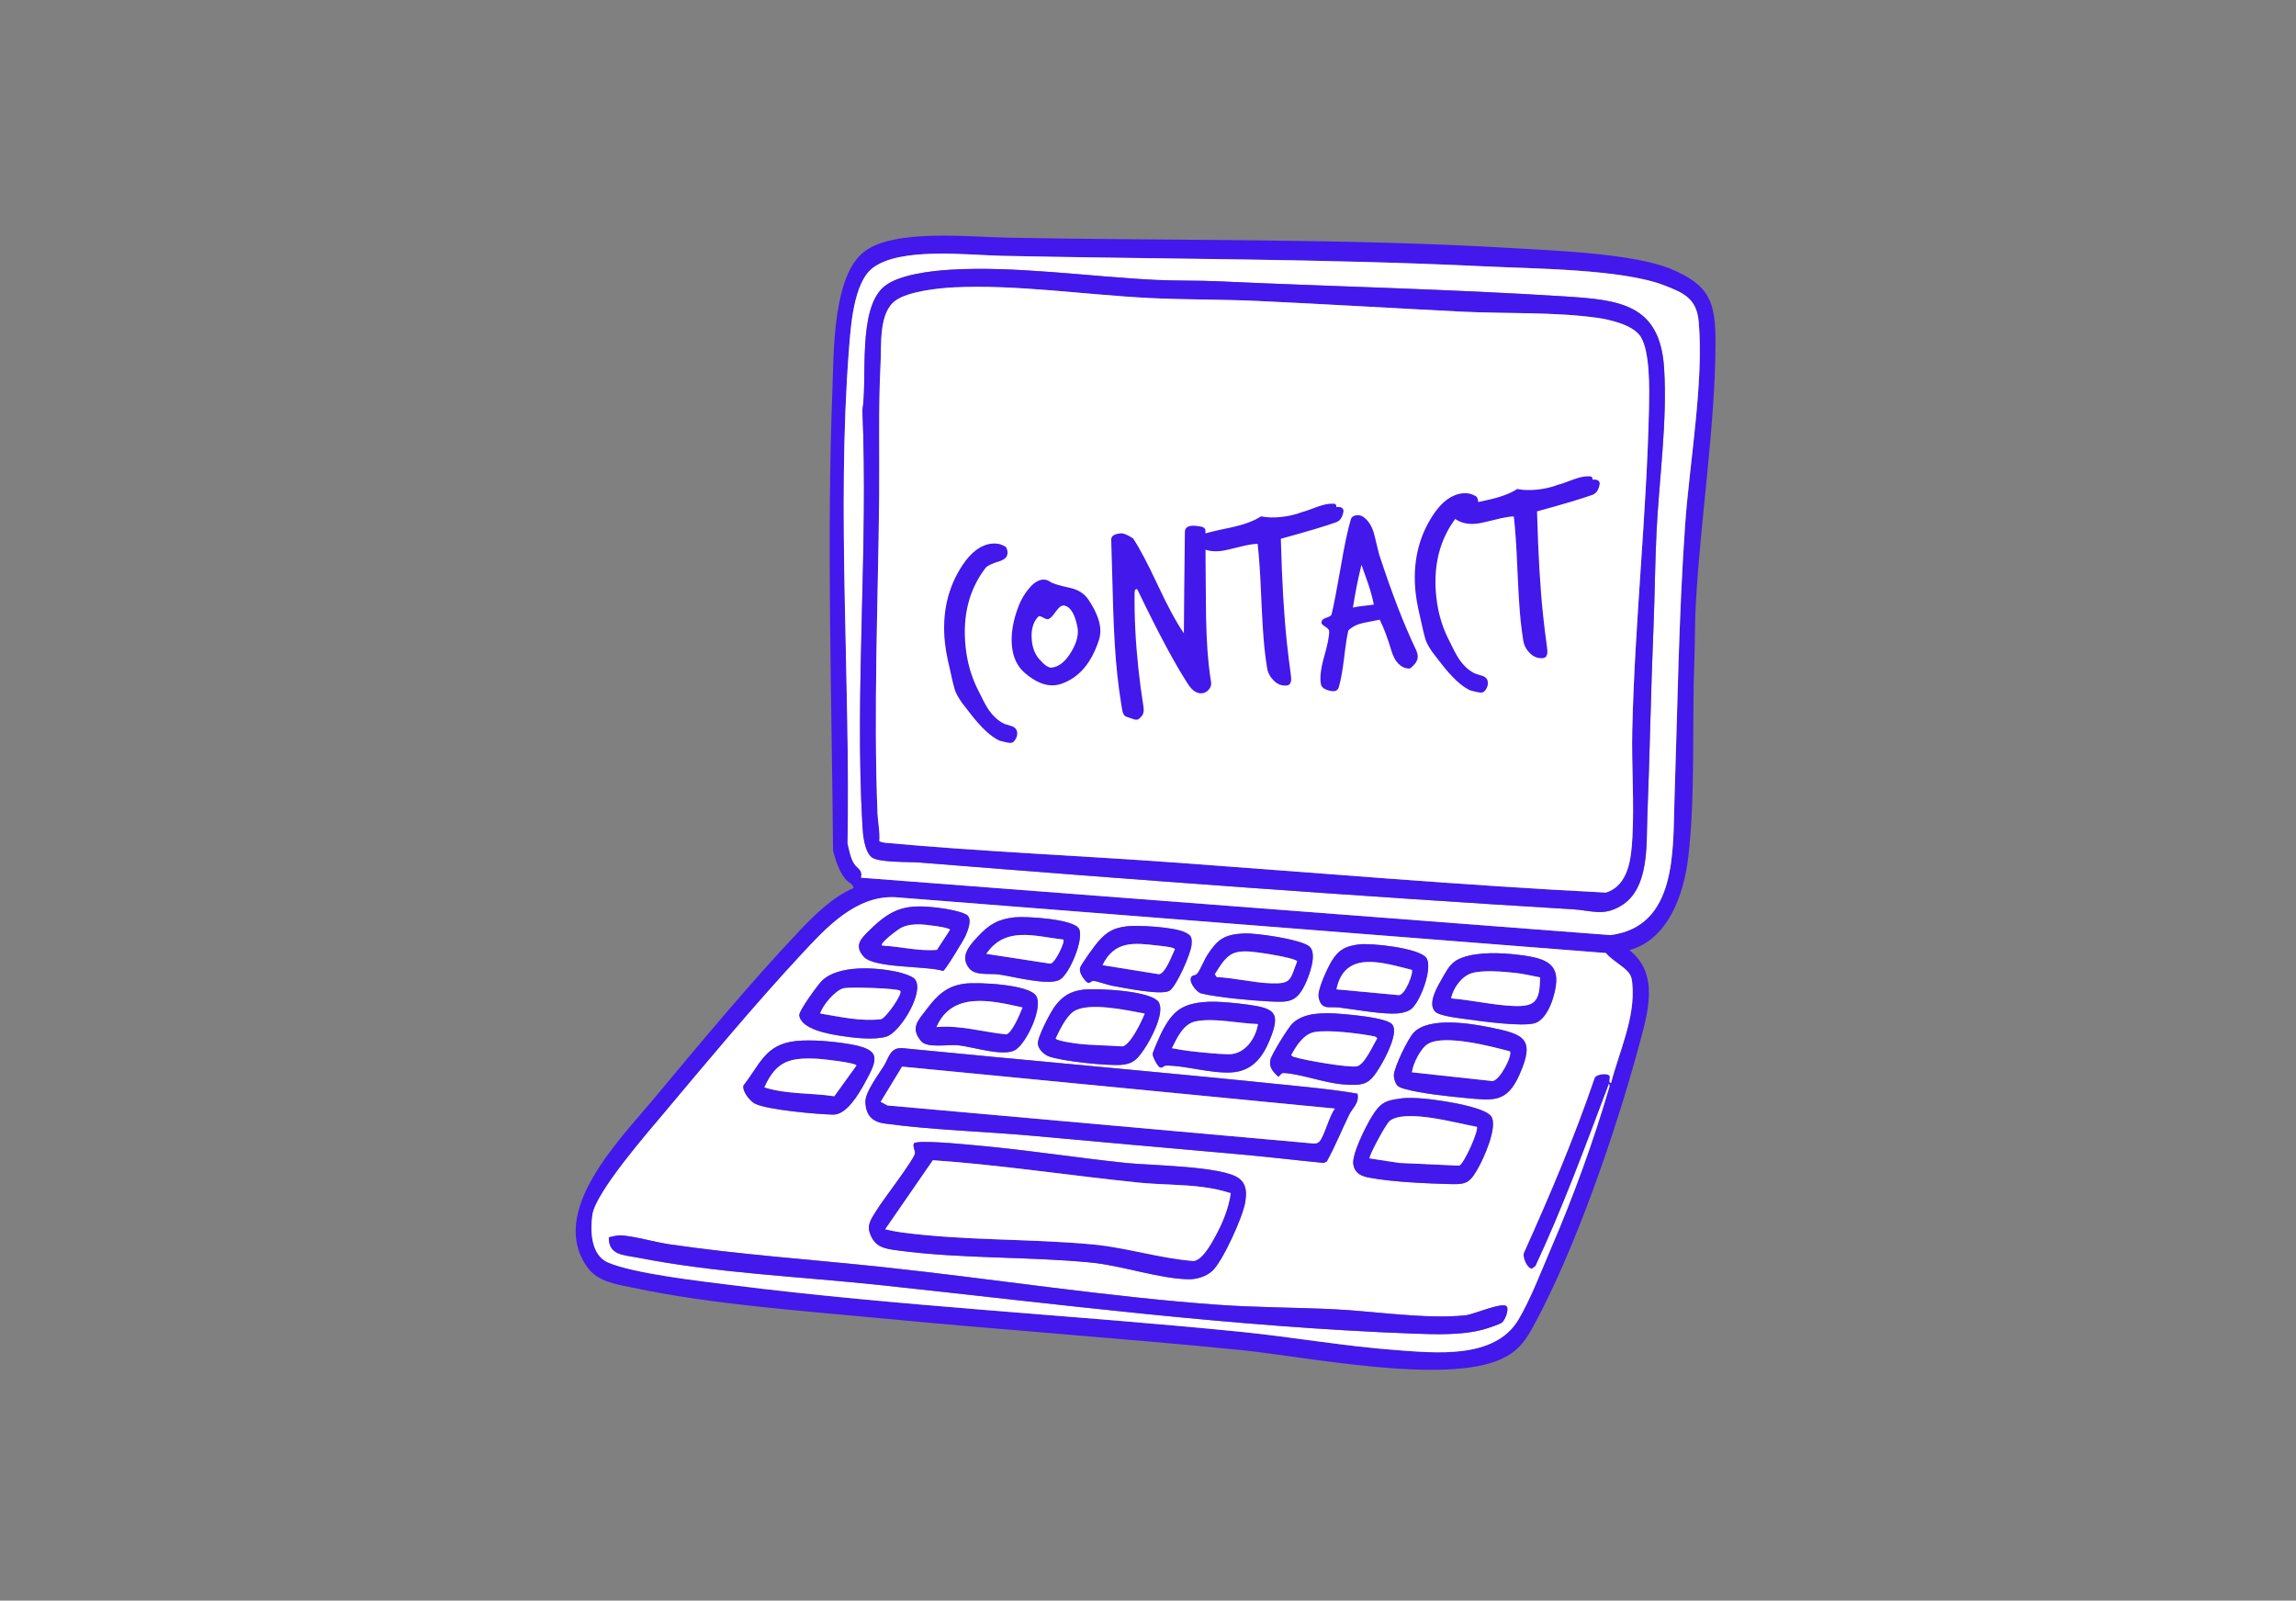 <svg width="373" height="260" viewBox="0 0 373 260" fill="none" xmlns="http://www.w3.org/2000/svg">
<rect x="0" y="0" width="373" height="260" fill="#808080" stroke="none"/>
<g clip-path="url(#clip0_3534_450)">
<path d="M264.693 154.328C269.646 158.183 267.69 164.575 266.288 169.768C262.525 183.696 255.93 202.965 249.04 215.537C247.712 217.963 246.513 219.54 243.94 220.73C234.689 225.001 212.276 220.361 201.549 219.291C182.125 217.354 162.627 216.008 143.193 214.144C129.939 212.871 115.8 211.912 102.804 209.163C100.065 208.582 97.113 208.232 95.388 205.797C89.043 196.868 100.471 185.348 105.912 178.835C113.466 169.796 121.887 159.613 129.948 151.127C132.429 148.517 135.326 145.676 138.655 144.264C138.618 143.563 137.807 143.379 137.327 142.779C136.285 141.479 135.75 139.745 135.335 138.149C135.132 113.309 134.274 88.082 135.233 63.242C135.464 57.247 135.261 44.656 140.5 40.8C145.434 37.157 157.545 38.485 163.54 38.605C190.749 39.131 218.65 38.697 245.711 40.302C252.582 40.708 265.486 41.188 271.49 43.706C277.854 46.372 278.721 49.139 278.694 55.9C278.629 69.505 276.222 84.475 275.484 98.293C275.327 101.226 275.373 104.205 275.263 107.138C274.857 117.423 275.456 129.23 274.267 139.247C273.556 145.196 271.084 152.547 264.711 154.337L264.693 154.328ZM139.873 142.558L261.64 151.883C272.486 150.5 271.758 138.186 272.044 129.921C272.551 115.025 272.735 100.202 273.768 85.306C274.469 75.288 276.849 61.886 275.973 52.21C275.632 48.475 273.547 47.562 270.337 46.326C263.466 43.688 249.022 43.641 241.274 43.263C215.191 42 188.95 42.101 162.802 41.548C157.268 41.428 146.228 40.081 141.764 43.54C138.655 45.947 138.213 53.087 137.927 56.859C135.916 83.009 138.185 110.717 137.705 137.005C138 138.158 138.139 139.302 138.803 140.326C139.292 141.082 140.205 141.267 139.891 142.549L139.873 142.558ZM261.741 175.902C263.088 170.737 265.698 165.295 265.191 159.834C265.117 159.078 265.062 158.608 264.582 157.99C263.789 156.966 261.797 155.933 260.893 154.817L145.388 145.75C139.006 145.473 134.191 150.74 130.179 155.056C122.736 163.063 115.053 172.268 107.997 180.689C105.276 183.936 96.744 193.695 96.237 197.375C95.877 200.004 96.025 203.906 98.783 205.087C102.998 206.885 113.761 208.103 118.687 208.73C146.089 212.189 174.248 213.591 201.78 216.367C210.081 217.207 218.53 218.701 226.794 219.31C233.278 219.789 242.815 220.804 246.661 214.412C248.607 211.184 250.443 206.369 251.974 202.808C255.691 194.184 258.827 185.532 261.483 176.511C261.4 175.828 261.437 175.939 261.225 176.502C257.517 186.325 253.892 196.158 249.456 205.677L248.875 206.092C248.109 206.092 247.196 204.1 247.639 203.38C251.808 194.101 255.792 184.73 259.076 175.091C259.389 174.436 261.372 174.26 261.52 174.86C261.603 175.192 261.271 175.948 261.75 175.921L261.741 175.902Z" fill="#4218EC"/>
<path d="M261.741 175.902C261.252 175.93 261.584 175.174 261.51 174.842C261.372 174.242 259.38 174.417 259.066 175.072C255.783 184.711 251.808 194.092 247.629 203.362C247.196 204.081 248.109 206.083 248.865 206.074L249.446 205.659C253.892 196.14 257.517 186.307 261.215 176.483C261.427 175.921 261.391 175.819 261.474 176.493C258.817 185.514 255.681 194.166 251.964 202.79C250.433 206.35 248.598 211.165 246.652 214.394C242.805 220.786 233.269 219.771 226.785 219.291C218.52 218.683 210.072 217.188 201.771 216.349C174.23 213.582 146.08 212.171 118.677 208.712C113.752 208.094 102.988 206.876 98.773 205.068C96.006 203.888 95.868 199.995 96.228 197.357C96.735 193.677 105.267 183.909 107.988 180.671C115.043 172.259 122.726 163.054 130.17 155.038C134.182 150.721 138.987 145.454 145.379 145.731L260.883 154.798C261.787 155.924 263.779 156.957 264.573 157.971C265.052 158.589 265.108 159.06 265.181 159.816C265.689 165.277 263.078 170.719 261.732 175.884L261.741 175.902ZM157.222 148.747C156.567 148.074 153.533 147.594 152.499 147.465C147.316 146.829 145.038 147.391 141.339 151.016C139.937 152.391 138.609 153.544 140.352 155.435C142.095 157.326 150.59 156.874 153.21 157.713C153.542 157.639 156.549 152.695 156.834 152.04C157.194 151.229 157.914 149.467 157.213 148.747H157.222ZM164.831 149.006C162.129 149.301 160.681 150.168 158.873 152.114C157.508 153.581 155.903 155.287 157.425 157.252C158.421 158.534 160.773 158.073 162.276 158.285C164.591 158.608 170.467 160.203 172.228 159.097C173.796 158.11 176.121 152.575 175.309 150.897C174.497 149.218 166.584 148.821 164.831 149.006ZM182.974 150.472C180.843 150.731 179.745 151.413 178.38 152.981C177.873 153.562 175.613 156.661 175.475 157.206C175.327 157.787 175.715 158.497 176.065 158.958C177.052 160.277 177.034 159.29 177.661 159.327C178.334 159.373 179.874 159.973 180.778 160.13C182.605 160.452 188.71 161.725 190.002 160.914C191.136 160.203 193.488 154.872 193.58 153.452C193.663 152.216 193.562 151.93 192.446 151.404C190.73 150.592 184.929 150.223 182.983 150.463L182.974 150.472ZM193.645 158.562C192.889 159.17 194.226 161.153 195.222 161.384C197.934 162.02 203.348 162.519 206.207 162.657C209.325 162.805 210.588 162.841 212.009 159.881C212.673 158.497 214.001 154.807 212.691 153.719C211.317 152.575 203.947 151.505 202.02 151.616C198.865 151.8 197.814 152.566 196.163 155.075C195.646 155.859 194.964 157.575 194.521 158.1C194.18 158.506 193.829 158.396 193.626 158.552L193.645 158.562ZM220.734 153.405C218.668 153.673 217.533 154.217 216.427 155.97C215.698 157.123 213.992 160.775 214.222 161.993C214.646 164.16 216.002 163.469 217.478 163.644C220.181 163.976 223.381 164.575 226.056 164.64C227.043 164.659 228.26 164.548 229.118 164.004C230.668 163.026 232.835 157.067 231.691 155.564C230.483 153.987 222.726 153.147 220.734 153.405ZM233.13 164.299C233.84 165.064 237.188 165.406 238.36 165.572C240.822 165.913 247.122 166.78 249.253 166.227C250.867 165.802 251.844 163.625 252.296 162.159C253.984 156.68 251.586 155.674 246.633 155.093C243.848 154.761 240.241 154.605 237.585 155.545C235.823 156.173 235.288 157.196 234.403 158.737C233.601 160.139 231.857 162.934 233.139 164.308L233.13 164.299ZM148.626 159.05C148.192 158.515 146.477 158.017 145.766 157.87C142.335 157.123 136.156 156.689 133.499 159.355C132.835 160.019 129.764 164.225 129.856 164.935C130.16 167.223 134.726 167.979 136.608 168.265C138.711 168.588 141.994 168.984 144.005 168.385C146.246 167.712 150.277 161.061 148.635 159.06L148.626 159.05ZM156.733 159.779C153.809 160.148 152.25 161.67 150.563 163.902C149.151 165.765 147.814 166.974 149.677 169.151C150.618 170.248 153.874 169.649 155.442 169.769C157.904 169.953 163.069 171.761 165.006 170.506C166.786 169.353 169.452 163.662 168.336 161.781C167.22 159.899 158.836 159.512 156.733 159.779ZM175.862 160.766C173.888 161.015 172.588 161.845 171.398 163.413C170.67 164.382 168.465 168.533 168.613 169.593C168.723 170.433 169.544 171.244 170.328 171.558C172.376 172.37 179.939 173.144 182.18 172.96C184.062 172.803 184.717 172.065 185.731 170.626C186.838 169.068 189.19 164.723 188.305 162.897C187.318 160.868 177.974 160.489 175.862 160.757V160.766ZM195.978 162.74C191.966 162.989 190.454 164.29 188.701 167.721C188.452 168.219 187.299 170.82 187.262 171.161C187.216 171.65 188.028 173.144 188.424 173.357C188.821 173.569 189.015 173.089 189.421 173.08C192.464 173.034 196.633 174.399 200.064 174.187C203.495 173.975 205.11 171.77 206.29 168.883C208.098 164.446 207.083 163.801 202.739 163.183C200.839 162.915 197.851 162.62 195.978 162.731V162.74ZM213.632 164.695C212.332 164.852 210.966 165.313 209.998 166.208C209.306 166.854 206.548 171.318 206.382 172.157C206.133 173.43 206.844 174.095 207.683 174.915C207.969 174.685 208.098 174.27 208.559 174.288C211.335 174.427 215.182 175.912 218.234 176.142C221.795 176.4 222.514 176.087 224.276 173.126C225.087 171.77 227.199 167.822 226.213 166.448C225.53 165.507 221.398 165.046 220.153 164.908C218.032 164.677 215.772 164.446 213.632 164.695ZM227.006 176.317C227.31 176.65 227.836 176.779 228.26 176.899C230.806 177.609 235.372 178.107 238.083 178.356C242.538 178.762 244.789 179.195 246.827 174.602C249.419 168.763 247.675 168.025 242.178 166.909C238.904 166.245 232.162 165.12 229.662 167.739C228.731 168.708 226.526 173.301 226.443 174.593C226.406 175.118 226.665 175.949 227.006 176.327V176.317ZM129.275 169.104C124.322 169.639 123.51 172.84 120.78 176.317C120.531 177.221 121.832 178.872 122.634 179.269C124.7 180.293 132.78 180.994 135.344 181.049C137.502 181.095 139.448 177.784 140.398 176.059C142.695 171.927 143.212 170.479 137.954 169.593C135.381 169.16 131.839 168.828 129.266 169.104H129.275ZM220.522 177.646C216.464 176.935 212.285 176.567 208.163 176.142C187.659 174.039 167.119 172.268 146.606 170.248C144.595 170.101 144.383 171.844 143.599 173.126C142.695 174.574 140.555 177.378 140.592 178.965C140.638 181.114 141.68 182.212 143.71 182.488C151.439 183.549 159.869 183.77 167.709 184.481C178.666 185.477 189.614 186.464 200.572 187.423C205.396 187.847 210.219 188.428 215.034 188.89L215.541 188.659C216.897 186.205 217.958 183.558 219.194 181.031C219.71 179.97 220.882 179.122 220.522 177.636V177.646ZM227.605 178.421C224.921 178.725 224.156 179.241 222.8 181.464C221.868 183.005 219.535 187.58 219.867 189.203C220.153 190.614 221.177 191.039 222.45 191.279C226.277 192.007 231.894 192.229 235.86 192.33C238.351 192.395 238.849 191.924 240.048 189.867C241.016 188.216 243.405 182.922 242.234 181.298C241.321 180.035 236.451 179.158 234.827 178.9C232.669 178.559 229.754 178.162 227.605 178.402V178.421ZM196.919 206.461C198.635 204.893 201.928 197.634 202.287 195.282C202.518 193.797 202.573 192.367 201.254 191.38C198.579 189.388 186.838 189.305 182.9 188.89C174.479 188.004 166.085 186.667 157.637 185.947C156.309 185.836 148.976 185.117 148.46 185.717C148.266 186.252 148.672 186.842 148.653 187.303C148.626 188.179 143.35 195.014 142.455 196.508C141.69 197.772 140.795 198.778 141.321 200.299C142.114 202.596 143.719 202.818 145.877 203.104C156.281 204.496 166.971 204.063 177.264 205.068C182.273 205.557 188.489 207.743 193.202 207.78C194.466 207.789 195.988 207.3 196.919 206.443V206.461ZM244.788 212.226C244.254 211.377 239.347 213.536 238.074 213.656C231.544 214.311 223.409 212.992 216.75 212.669C210.459 212.364 204.141 212.392 197.86 211.94C179.921 210.658 161.391 207.734 143.414 205.815C131.728 204.57 120.319 203.814 108.633 202.098C106.327 201.757 102.832 200.733 100.738 200.659C100.424 200.65 98.93 200.899 98.903 201.047C98.921 203.915 101.31 203.832 103.523 204.266C116.593 206.83 129.948 207.347 143.175 208.758C172.155 211.857 200.249 215.519 229.487 216.616C233.352 216.764 238.194 216.939 241.828 215.694C242.317 215.528 243.599 215.104 243.94 214.864C244.521 214.458 245.148 212.798 244.788 212.226Z" fill="white"/>
<path d="M139.872 142.558C140.186 141.276 139.273 141.091 138.784 140.335C138.129 139.311 137.991 138.167 137.687 137.014C138.166 110.726 135.897 83.009 137.908 56.868C138.194 53.096 138.646 45.956 141.745 43.549C146.209 40.09 157.249 41.437 162.783 41.557C188.932 42.11 215.172 42.009 241.256 43.272C249.013 43.651 263.447 43.687 270.319 46.335C273.528 47.571 275.622 48.484 275.954 52.219C276.84 61.895 274.451 75.307 273.75 85.315C272.707 100.211 272.523 115.034 272.025 129.93C271.748 138.195 272.468 150.509 261.621 151.892L139.854 142.567L139.872 142.558ZM154.289 43.816C151.3 44.001 146.08 44.591 143.719 46.482C139.255 50.052 140.961 61.526 140.112 66.655C141.081 88.829 138.858 112.055 140.112 134.1C140.195 135.575 140.426 138.241 141.597 139.228C142.676 140.141 147.694 139.966 149.317 140.095C184.661 142.936 220.116 145.556 255.497 147.696C258.586 147.88 260.413 148.867 263.3 147.161C267.985 144.393 267.441 137.236 267.625 132.605C268.031 122.339 268.197 112.018 268.631 101.733C268.843 96.669 268.871 91.587 269.11 86.523C269.525 77.862 270.9 68.416 270.346 59.783C269.682 49.397 263.152 48.714 254.27 48.152C235.519 46.953 216.602 46.556 197.878 45.689C194.539 45.532 191.145 45.624 187.806 45.468C177.07 44.951 164.868 43.152 154.298 43.816H154.289Z" fill="white"/>
<path d="M220.522 177.646C220.881 179.131 219.71 179.98 219.194 181.04C217.958 183.568 216.897 186.215 215.541 188.669L215.034 188.899C210.219 188.429 205.386 187.848 200.572 187.433C189.623 186.473 178.666 185.486 167.709 184.49C159.869 183.78 151.439 183.559 143.71 182.498C141.69 182.221 140.638 181.123 140.592 178.974C140.555 177.388 142.704 174.584 143.599 173.136C144.392 171.863 144.595 170.11 146.606 170.258C167.118 172.278 187.659 174.049 208.162 176.152C212.285 176.576 216.454 176.936 220.522 177.655V177.646ZM216.869 180.072L146.541 173.256L143.064 178.965L144.171 179.565L213.309 185.735C213.706 185.735 213.964 185.754 214.287 185.468C215.071 184.767 215.965 181.096 216.86 180.072H216.869Z" fill="#4218EC"/>
<path d="M244.788 212.226C245.148 212.798 244.512 214.449 243.94 214.864C243.599 215.104 242.326 215.528 241.828 215.694C238.194 216.94 233.351 216.764 229.487 216.617C200.249 215.519 172.154 211.866 143.175 208.758C129.957 207.347 116.602 206.83 103.523 204.266C101.31 203.832 98.921 203.906 98.902 201.047C98.93 200.899 100.433 200.65 100.738 200.659C102.841 200.733 106.327 201.757 108.633 202.098C120.319 203.814 131.719 204.57 143.414 205.816C161.381 207.734 179.92 210.658 197.86 211.94C204.141 212.392 210.459 212.364 216.749 212.669C223.409 212.992 231.544 214.311 238.074 213.656C239.337 213.527 244.244 211.368 244.788 212.226Z" fill="#4218EC"/>
<path d="M196.919 206.462C195.988 207.31 194.475 207.808 193.202 207.799C188.489 207.762 182.272 205.576 177.264 205.087C166.98 204.073 156.281 204.515 145.877 203.123C143.728 202.837 142.114 202.615 141.321 200.319C140.795 198.797 141.699 197.791 142.455 196.528C143.359 195.033 148.626 188.198 148.653 187.322C148.672 186.861 148.266 186.261 148.46 185.736C148.976 185.127 156.309 185.846 157.637 185.966C166.076 186.686 174.479 188.014 182.9 188.909C186.838 189.324 198.579 189.407 201.254 191.399C202.573 192.386 202.518 193.816 202.287 195.301C201.918 197.653 198.626 204.903 196.919 206.48V206.462ZM199.944 193.816C198.478 193.336 196.947 193.023 195.416 192.82C191.948 192.368 188.36 192.432 184.873 192.082C173.759 190.947 162.701 189.241 151.549 188.457L143.802 199.682C144.65 199.867 145.517 200.06 146.375 200.171C156.715 201.564 167.257 201.176 177.513 202.136C183.038 202.652 188.378 204.405 193.922 204.829C195.287 204.663 196.661 202.209 197.297 201.075C198.515 198.889 199.612 196.306 199.944 193.816Z" fill="#4218EC"/>
<path d="M227.605 178.421C229.745 178.181 232.66 178.578 234.827 178.919C236.451 179.177 241.321 180.054 242.234 181.317C243.414 182.941 241.016 188.235 240.048 189.886C238.849 191.943 238.351 192.414 235.86 192.349C231.894 192.238 226.277 192.017 222.45 191.297C221.177 191.058 220.153 190.624 219.867 189.222C219.535 187.599 221.868 183.014 222.8 181.483C224.147 179.26 224.912 178.744 227.605 178.439V178.421ZM239.909 183.024C236.663 182.452 228.491 180.1 225.816 182.027C225.161 182.498 222.302 187.866 222.505 188.152L227.292 188.89L237.05 189.333C237.806 189.102 240.324 183.485 239.909 183.014V183.024Z" fill="#4218EC"/>
<path d="M227.006 176.318C226.665 175.949 226.406 175.109 226.443 174.584C226.526 173.292 228.74 168.699 229.662 167.73C232.162 165.12 238.904 166.236 242.178 166.9C247.675 168.016 249.428 168.763 246.827 174.593C244.779 179.186 242.538 178.753 238.083 178.347C235.362 178.098 230.806 177.6 228.26 176.89C227.836 176.77 227.31 176.64 227.006 176.308V176.318ZM245.296 170.774C242.252 169.953 234.67 167.989 231.996 169.557C230.824 170.248 229.524 172.794 229.386 174.178L242.455 175.598C243.663 175.543 245.757 171.411 245.305 170.774H245.296Z" fill="#4218EC"/>
<path d="M129.275 169.104C131.848 168.828 135.39 169.16 137.963 169.593C143.221 170.479 142.704 171.927 140.408 176.059C139.448 177.784 137.511 181.095 135.353 181.049C132.789 180.994 124.709 180.293 122.643 179.269C121.841 178.863 120.54 177.221 120.789 176.317C123.52 172.831 124.331 169.63 129.284 169.104H129.275ZM124.174 176.631C127.836 177.775 131.756 177.498 135.528 178.07L139.126 173.08C139.098 172.619 133.61 172.019 132.872 171.982C128.325 171.752 126.121 172.314 124.165 176.631H124.174Z" fill="#4218EC"/>
<path d="M233.13 164.299C231.857 162.934 233.591 160.13 234.394 158.728C235.279 157.187 235.814 156.163 237.576 155.536C240.241 154.595 243.838 154.752 246.624 155.084C251.577 155.674 253.975 156.671 252.287 162.15C251.835 163.616 250.848 165.793 249.243 166.217C247.113 166.771 240.822 165.904 238.35 165.562C237.179 165.396 233.84 165.055 233.121 164.29L233.13 164.299ZM250.193 158.764C248.856 158.506 247.5 158.183 246.144 158.036C244.217 157.824 240.942 157.538 239.125 158.073C237.456 158.562 236.045 160.535 235.749 162.177C239.042 162.445 242.39 163.238 245.683 163.404C249.52 163.598 250.138 162.583 250.193 158.774V158.764Z" fill="#4218EC"/>
<path d="M175.862 160.766C177.974 160.499 187.318 160.877 188.305 162.906C189.19 164.732 186.847 169.077 185.731 170.636C184.717 172.075 184.062 172.813 182.18 172.969C179.93 173.154 172.376 172.379 170.328 171.567C169.544 171.254 168.723 170.442 168.613 169.603C168.474 168.542 170.67 164.391 171.398 163.423C172.579 161.845 173.879 161.025 175.862 160.775V160.766ZM185.971 164.631C183.167 164.105 176.849 162.712 174.46 164.271C173.206 165.092 172.164 167.315 171.509 168.662C171.592 169.049 174.479 169.455 175.069 169.52C177.412 169.796 179.994 169.778 182.374 169.962C183.693 169.658 185.473 165.876 185.98 164.622L185.971 164.631Z" fill="#4218EC"/>
<path d="M213.632 164.696C215.772 164.446 218.022 164.677 220.153 164.908C221.407 165.046 225.539 165.507 226.213 166.448C227.199 167.822 225.078 171.779 224.276 173.126C222.505 176.087 221.795 176.41 218.234 176.142C215.181 175.921 211.335 174.436 208.559 174.288C208.107 174.261 207.978 174.685 207.683 174.916C206.843 174.095 206.133 173.431 206.382 172.158C206.548 171.309 209.306 166.854 209.998 166.208C210.966 165.304 212.331 164.843 213.632 164.696ZM213.623 167.629C211.769 167.942 210.607 169.87 209.767 171.374C209.933 171.65 210.136 171.65 210.385 171.733C211.898 172.222 219.101 173.467 220.42 173.209C221.675 172.969 223.058 169.741 223.731 168.68C223.556 168.422 223.409 168.376 223.113 168.321C220.725 167.859 215.901 167.251 213.613 167.638L213.623 167.629Z" fill="#4218EC"/>
<path d="M195.978 162.74C197.851 162.62 200.839 162.924 202.739 163.192C207.083 163.801 208.098 164.446 206.29 168.892C205.109 171.779 203.385 173.993 200.064 174.196C196.744 174.399 192.455 173.043 189.421 173.089C189.015 173.089 188.821 173.578 188.424 173.366C188.028 173.154 187.225 171.659 187.262 171.17C187.29 170.829 188.443 168.228 188.701 167.73C190.454 164.289 191.975 162.998 195.978 162.749V162.74ZM204.362 166.337C201.309 166.254 197.233 165.295 194.244 165.904C192.224 166.319 191.228 168.606 190.389 170.257C191.394 170.46 192.437 170.635 193.46 170.746C195.277 170.958 197.823 171.226 199.603 171.244C202.232 171.281 204.021 168.671 204.372 166.337H204.362Z" fill="#4218EC"/>
<path d="M156.733 159.78C158.827 159.512 167.201 159.881 168.336 161.781C169.47 163.681 166.796 169.354 165.006 170.507C163.06 171.761 157.895 169.953 155.442 169.769C153.883 169.658 150.627 170.258 149.677 169.151C147.805 166.965 149.151 165.766 150.563 163.903C152.25 161.67 153.809 160.149 156.733 159.78ZM166.113 163.644C161.086 162.528 154.676 160.969 152.14 166.827C156.004 166.476 159.684 167.648 163.484 168.016C164.453 167.749 165.744 164.594 166.113 163.644Z" fill="#4218EC"/>
<path d="M193.645 158.561C193.848 158.405 194.189 158.515 194.539 158.109C194.982 157.584 195.665 155.877 196.181 155.084C197.823 152.575 198.884 151.8 202.038 151.625C203.966 151.514 211.335 152.584 212.71 153.728C214.084 154.872 212.691 158.506 212.027 159.89C210.607 162.851 209.343 162.814 206.225 162.666C203.357 162.528 197.952 162.03 195.24 161.393C194.244 161.163 192.898 159.17 193.663 158.571L193.645 158.561ZM201.116 154.632C199.216 154.955 198.312 156.781 197.362 158.239L197.666 158.7C200.535 158.829 203.615 159.613 206.456 159.714C209.887 159.834 209.564 159.087 210.726 156.154C210.68 155.711 206.152 154.946 205.432 154.853C204.021 154.669 202.536 154.383 201.116 154.623V154.632Z" fill="#4218EC"/>
<path d="M148.626 159.051C150.267 161.062 146.237 167.712 143.995 168.376C141.985 168.976 138.701 168.579 136.598 168.256C134.726 167.961 130.151 167.214 129.847 164.927C129.755 164.216 132.835 160.01 133.49 159.346C136.146 156.68 142.326 157.114 145.757 157.861C146.467 158.018 148.183 158.516 148.616 159.042L148.626 159.051ZM146.246 160.951C145.822 160.508 138.111 160.315 137.106 160.518C135.731 160.794 133.638 163.285 133.25 164.631C136.525 165.185 139.771 165.932 143.128 165.563C143.949 165.323 146.698 161.421 146.246 160.96V160.951Z" fill="#4218EC"/>
<path d="M164.831 149.006C166.584 148.813 174.525 149.274 175.309 150.897C176.093 152.521 173.796 158.119 172.228 159.097C170.467 160.204 164.591 158.599 162.276 158.285C160.773 158.083 158.412 158.535 157.425 157.252C155.903 155.288 157.517 153.581 158.873 152.115C160.681 150.169 162.129 149.292 164.831 149.006ZM172.735 152.613C168.133 152.106 163.355 150.381 160.238 154.937L170.66 156.533C171.435 156.413 173.086 152.963 172.745 152.613H172.735Z" fill="#4218EC"/>
<path d="M220.734 153.406C222.735 153.148 230.492 153.978 231.691 155.564C232.89 157.151 230.668 163.017 229.118 164.004C228.26 164.539 227.043 164.659 226.056 164.641C223.381 164.585 220.181 163.976 217.478 163.644C216.002 163.469 214.647 164.152 214.222 161.993C213.982 160.776 215.698 157.132 216.427 155.97C217.524 154.218 218.668 153.673 220.734 153.406ZM229.358 157.538C224.728 156.394 218.437 154.218 217.118 160.702L227.237 161.643C228.288 161.643 229.681 157.981 229.358 157.538Z" fill="#4218EC"/>
<path d="M182.973 150.473C184.929 150.233 190.721 150.602 192.436 151.413C193.552 151.939 193.654 152.225 193.571 153.461C193.479 154.882 191.118 160.213 189.992 160.923C188.701 161.735 182.604 160.462 180.769 160.139C179.865 159.982 178.316 159.383 177.651 159.337C177.034 159.291 177.043 160.278 176.056 158.968C175.705 158.497 175.327 157.787 175.466 157.215C175.604 156.671 177.864 153.572 178.371 152.991C179.745 151.423 180.843 150.74 182.964 150.482L182.973 150.473ZM179.109 156.772L188.295 158.248C189.374 158.064 190.37 155.158 190.869 154.199C190.841 153.858 188.59 153.655 188.055 153.59C184.191 153.129 181.064 152.779 179.109 156.772Z" fill="#4218EC"/>
<path d="M157.222 148.748C157.923 149.476 157.194 151.229 156.844 152.041C156.558 152.695 153.551 157.63 153.219 157.713C150.599 156.865 142.077 157.289 140.361 155.435C138.646 153.581 139.946 152.382 141.348 151.017C145.038 147.392 147.325 146.829 152.509 147.466C153.542 147.595 156.576 148.074 157.231 148.748H157.222ZM143.304 153.59C146.283 153.738 149.216 154.531 152.213 154.291L154.335 151.026C154.252 150.629 150.24 150.168 149.566 150.15C148.45 150.122 147.427 150.196 146.412 150.694C146.071 150.86 142.815 153.203 143.304 153.59Z" fill="#4218EC"/>
<path d="M154.289 43.817C164.868 43.153 177.07 44.952 187.797 45.468C191.145 45.625 194.53 45.542 197.869 45.69C216.593 46.557 235.51 46.953 254.261 48.152C263.143 48.724 269.673 49.398 270.337 59.784C270.891 68.408 269.516 77.853 269.101 86.524C268.861 91.588 268.825 96.67 268.622 101.734C268.197 112.028 268.022 122.34 267.616 132.606C267.432 137.236 267.976 144.394 263.29 147.161C260.404 148.868 258.568 147.881 255.488 147.696C220.107 145.556 184.652 142.937 149.308 140.096C147.685 139.967 142.676 140.142 141.588 139.229C140.417 138.233 140.186 135.576 140.103 134.1C138.849 112.055 141.072 88.82 140.103 66.655C140.952 61.527 139.245 50.043 143.709 46.483C146.08 44.592 151.291 44.002 154.279 43.817H154.289ZM142.852 136.637C143.184 136.803 143.553 136.886 143.922 136.914C159.481 138.334 175.17 138.98 190.758 140.105C214.121 141.784 237.493 143.804 260.874 144.994C264.591 143.85 265.006 139.385 265.19 136.074C265.513 130.401 265.043 124.369 265.172 118.641C265.569 101.19 267.515 83.637 267.893 66.194C267.958 63.243 268.077 57.238 266.565 54.747C265.375 52.792 261.547 51.925 259.389 51.62C252.37 50.643 244.484 50.984 237.336 50.624C226.296 50.071 215.264 49.398 204.252 48.89C198.459 48.623 192.63 48.706 186.819 48.42C176.628 47.922 164.979 46.178 154.944 46.686C152.379 46.815 147.62 47.322 145.526 48.798C142.723 50.772 143.221 55.947 143.055 59.073C142.676 66.416 142.898 73.776 142.824 81.155C142.649 97.878 141.902 115.468 142.557 132.154C142.612 133.611 142.981 135.124 142.852 136.646V136.637Z" fill="#4218EC"/>
<path d="M216.869 180.071C215.984 181.095 215.08 184.766 214.296 185.467C213.973 185.753 213.715 185.735 213.318 185.735L144.18 179.564L143.073 178.964L146.55 173.255L216.879 180.071H216.869Z" fill="white"/>
<path d="M199.944 193.815C199.612 196.306 198.515 198.888 197.297 201.074C196.661 202.218 195.287 204.672 193.922 204.828C188.378 204.404 183.038 202.652 177.513 202.135C167.266 201.176 156.715 201.554 146.375 200.17C145.517 200.05 144.641 199.866 143.802 199.681L151.549 188.456C162.7 189.24 173.759 190.946 184.873 192.081C188.351 192.441 191.939 192.367 195.416 192.819C196.947 193.022 198.478 193.335 199.944 193.815Z" fill="white"/>
<path d="M239.909 183.024C240.324 183.494 237.816 189.111 237.05 189.342L227.292 188.899L222.505 188.161C222.302 187.875 225.161 182.507 225.816 182.037C228.491 180.109 236.672 182.461 239.909 183.033V183.024Z" fill="white"/>
<path d="M245.296 170.774C245.748 171.41 243.654 175.543 242.446 175.598L229.376 174.178C229.524 172.803 230.815 170.248 231.986 169.556C234.661 167.979 242.243 169.953 245.287 170.774H245.296Z" fill="white"/>
<path d="M124.175 176.631C126.121 172.305 128.334 171.742 132.881 171.982C133.61 172.019 139.107 172.619 139.135 173.08L135.538 178.07C131.765 177.498 127.845 177.775 124.184 176.631H124.175Z" fill="white"/>
<path d="M250.193 158.765C250.138 162.574 249.52 163.589 245.683 163.395C242.39 163.229 239.042 162.436 235.75 162.168C236.045 160.536 237.456 158.553 239.125 158.064C240.933 157.538 244.217 157.815 246.144 158.027C247.5 158.174 248.856 158.497 250.193 158.756V158.765Z" fill="white"/>
<path d="M185.971 164.632C185.464 165.886 183.684 169.668 182.365 169.972C179.985 169.797 177.412 169.806 175.06 169.529C174.479 169.456 171.583 169.05 171.5 168.672C172.154 167.325 173.197 165.093 174.451 164.281C176.849 162.722 183.158 164.106 185.962 164.641L185.971 164.632Z" fill="white"/>
<path d="M213.623 167.629C215.91 167.242 220.734 167.85 223.123 168.312C223.409 168.367 223.566 168.413 223.741 168.671C223.068 169.732 221.684 172.96 220.43 173.2C219.101 173.459 211.907 172.213 210.395 171.724C210.146 171.641 209.943 171.651 209.777 171.365C210.607 169.861 211.778 167.933 213.632 167.62L213.623 167.629Z" fill="white"/>
<path d="M204.363 166.338C204.003 168.671 202.213 171.282 199.594 171.245C197.814 171.217 195.268 170.95 193.451 170.747C192.437 170.627 191.385 170.461 190.38 170.258C191.219 168.607 192.215 166.31 194.235 165.904C197.224 165.295 201.3 166.264 204.353 166.338H204.363Z" fill="white"/>
<path d="M166.113 163.644C165.744 164.594 164.444 167.739 163.484 168.016C159.675 167.647 156.004 166.485 152.14 166.826C154.685 160.969 161.096 162.528 166.113 163.644Z" fill="white"/>
<path d="M201.116 154.633C202.536 154.393 204.021 154.679 205.432 154.863C206.152 154.955 210.68 155.721 210.726 156.164C209.564 159.097 209.887 159.844 206.456 159.724C203.615 159.623 200.535 158.839 197.666 158.71L197.362 158.248C198.312 156.791 199.216 154.965 201.116 154.642V154.633Z" fill="white"/>
<path d="M146.246 160.951C146.698 161.412 143.949 165.313 143.128 165.553C139.762 165.922 136.525 165.175 133.25 164.622C133.638 163.275 135.731 160.794 137.106 160.508C138.111 160.305 145.822 160.508 146.246 160.941V160.951Z" fill="white"/>
<path d="M172.735 152.613C173.077 152.963 171.426 156.422 170.651 156.533L160.229 154.937C163.346 150.38 168.124 152.096 172.726 152.613H172.735Z" fill="white"/>
<path d="M229.358 157.538C229.671 157.99 228.279 161.652 227.237 161.643L217.118 160.702C218.437 154.217 224.728 156.394 229.358 157.538Z" fill="white"/>
<path d="M179.109 156.773C181.064 152.779 184.191 153.129 188.056 153.59C188.59 153.655 190.841 153.849 190.869 154.199C190.371 155.158 189.374 158.064 188.295 158.248L179.109 156.773Z" fill="white"/>
<path d="M143.304 153.59C142.815 153.202 146.062 150.85 146.412 150.693C147.436 150.205 148.45 150.122 149.567 150.149C150.24 150.168 154.261 150.629 154.335 151.026L152.214 154.291C149.216 154.54 146.283 153.737 143.304 153.59Z" fill="white"/>
<path d="M142.852 136.637C142.99 135.115 142.621 133.602 142.557 132.145C141.893 115.459 142.64 97.86 142.824 81.146C142.907 73.767 142.677 66.406 143.055 59.064C143.221 55.928 142.723 50.754 145.526 48.789C147.62 47.322 152.38 46.806 154.944 46.676C164.979 46.169 176.628 47.913 186.82 48.411C192.63 48.697 198.459 48.614 204.252 48.881C215.264 49.388 226.296 50.062 237.336 50.615C244.484 50.975 252.37 50.643 259.389 51.611C261.547 51.907 265.384 52.783 266.565 54.738C268.077 57.229 267.948 63.233 267.893 66.185C267.515 83.627 265.569 101.18 265.172 118.632C265.043 124.36 265.513 130.392 265.19 136.065C265.006 139.385 264.591 143.841 260.874 144.984C237.484 143.804 214.121 141.784 190.758 140.096C175.17 138.97 159.481 138.325 143.922 136.904C143.553 136.867 143.184 136.784 142.852 136.628V136.637Z" fill="white"/>
<path d="M163.672 89.63C163.75 90.36 163.312 90.872 162.358 91.166C161.113 91.545 160.358 91.913 160.095 92.27C157.406 95.787 156.331 100.075 156.872 105.136C157.126 107.517 157.745 109.722 158.728 111.752C159.536 113.417 160.104 114.506 160.432 115.019C161.25 116.272 162.177 117.131 163.212 117.595C163.638 117.741 164.063 117.874 164.486 117.993C164.945 118.19 165.197 118.505 165.244 118.938C165.29 119.371 165.183 119.779 164.923 120.163C164.69 120.544 164.407 120.711 164.073 120.664C163.716 120.648 163.156 120.53 162.393 120.31C161.014 119.691 159.434 118.232 157.656 115.931C157.211 115.349 156.75 114.755 156.275 114.149C155.824 113.513 155.472 112.907 155.219 112.332C155.037 111.914 154.621 110.193 153.969 107.17C153.76 106.234 153.607 105.32 153.512 104.427C153 99.638 153.959 95.416 156.387 91.763C157.803 89.641 159.39 88.486 161.149 88.298C161.906 88.217 162.621 88.374 163.293 88.767C163.496 88.882 163.623 89.17 163.672 89.63ZM178.534 103.93C177.322 107.699 175.291 110.078 172.441 111.067C172.097 111.186 171.75 111.264 171.398 111.302C169.856 111.466 168.21 110.794 166.461 109.284C165.285 108.26 164.599 106.842 164.406 105.029C164.192 103.026 164.557 100.811 165.502 98.384C165.912 97.355 166.445 96.449 167.1 95.668C167.85 94.739 168.603 94.235 169.361 94.154C169.794 94.107 170.217 94.226 170.63 94.511C171.044 94.795 172.105 95.119 173.813 95.484C175.159 95.778 176.157 96.411 176.808 97.381C177.949 99.093 178.588 100.598 178.727 101.897C178.805 102.628 178.741 103.305 178.534 103.93ZM175.018 101.76C174.617 99.805 173.964 98.684 173.057 98.398C172.916 98.358 172.792 98.344 172.683 98.356C172.359 98.39 171.982 98.704 171.552 99.297C171.078 99.978 170.697 100.388 170.411 100.528C170.23 100.629 169.951 100.577 169.573 100.371C169.196 100.165 168.953 100.068 168.844 100.079C168.763 100.088 168.698 100.122 168.65 100.182C167.79 101.095 167.451 102.404 167.633 104.109C167.757 105.273 168.133 106.231 168.761 106.985C169.637 108.014 170.333 108.501 170.847 108.446C172.037 108.318 173.108 107.451 174.058 105.845C174.963 104.325 175.283 102.963 175.018 101.76ZM195.83 86.071C195.839 89.737 195.862 93.416 195.901 97.106C195.903 101.485 196.059 105.122 196.369 108.018C196.47 108.965 196.597 109.895 196.749 110.81C196.822 111.24 196.701 111.636 196.383 111.998C196.093 112.358 195.732 112.561 195.299 112.607C194.46 112.696 193.696 112.203 193.006 111.128C190.913 107.93 188.195 102.856 184.852 95.906C184.781 95.749 184.704 95.675 184.623 95.684C184.434 95.704 184.332 95.907 184.319 96.291C184.272 100.21 184.477 104.307 184.934 108.583C185.154 110.639 185.432 112.731 185.769 114.857C185.88 115.639 185.707 116.204 185.252 116.554C185.083 116.764 184.89 116.88 184.674 116.903C184.484 116.924 184.232 116.868 183.917 116.738C183.491 116.592 183.221 116.497 183.107 116.455C182.743 116.384 182.492 116.083 182.353 115.55C182.28 115.12 182.205 114.676 182.129 114.219C181.886 112.713 181.676 111.134 181.5 109.483C181.193 106.615 180.972 103.012 180.837 98.675C180.652 92.071 180.549 88.415 180.528 87.706C180.491 87.107 180.96 86.756 181.934 86.652C182.388 86.549 183.101 86.815 184.072 87.45C185.114 89.008 186.469 91.573 188.137 95.144C189.734 98.559 191.131 101.133 192.329 102.866C192.35 99.224 192.405 93.717 192.493 86.345C192.516 85.795 192.88 85.483 193.583 85.407C193.827 85.381 194.115 85.392 194.449 85.438C194.893 85.5 195.158 85.54 195.242 85.559C195.524 85.638 195.72 85.809 195.83 86.071ZM218.268 82.975C218.128 83.975 217.729 84.593 217.07 84.827C215.357 85.448 212.36 86.343 208.079 87.512C208.258 94.308 208.587 99.952 209.067 104.444C209.249 106.149 209.455 107.824 209.686 109.469C209.768 109.98 209.783 110.375 209.73 110.654C209.641 111.102 209.392 111.334 208.984 111.35C208.196 111.407 207.51 111.138 206.927 110.543C206.346 109.976 205.987 109.303 205.849 108.524C205.688 107.528 205.548 106.476 205.43 105.366C205.239 103.58 205.058 100.74 204.888 96.844C204.736 93.111 204.542 90.271 204.307 88.326C203.57 88.35 202.563 88.526 201.284 88.854C199.819 89.23 198.802 89.448 198.234 89.508C196.908 89.65 195.788 89.414 194.874 88.8C194.474 88.131 194.273 87.783 194.27 87.756C194.25 87.567 194.323 87.354 194.489 87.117C195.323 86.727 197.067 86.267 199.719 85.737C202.048 85.242 203.76 84.621 204.857 83.874C205.836 84.071 206.935 84.104 208.152 83.974C209.37 83.844 210.518 83.571 211.595 83.154C211.917 83.093 212.722 82.815 214.011 82.322C214.959 81.974 215.762 81.806 216.42 81.818C216.907 81.766 217.132 81.947 217.094 82.362C217.825 82.284 218.216 82.488 218.268 82.975ZM229.94 105.334C230.148 105.749 230.27 106.12 230.305 106.444C230.363 106.986 230.183 107.484 229.767 107.939C229.35 108.394 229.059 108.616 228.894 108.607C227.542 108.505 226.589 107.526 226.035 105.669C225.436 103.653 224.806 101.982 224.144 100.657C223.233 100.837 222.321 101.016 221.41 101.196C220.369 101.444 219.579 101.857 219.038 102.434C218.83 103.305 218.597 104.835 218.338 107.025C218.089 109.05 217.803 110.599 217.48 111.674C217.316 112.184 216.87 112.368 216.143 112.227C215.219 112.025 214.702 111.669 214.593 111.161C214.402 110.142 214.552 108.73 215.043 106.926C215.644 104.863 215.94 103.409 215.932 102.561C215.933 102.315 215.728 102.063 215.317 101.806C214.907 101.548 214.693 101.339 214.675 101.176C214.661 101.041 214.7 100.9 214.794 100.753C214.912 100.576 215.183 100.424 215.608 100.297C216.056 100.139 216.297 99.963 216.331 99.768C216.674 98.363 217.176 95.764 217.838 91.971C218.39 88.682 218.927 86.148 219.448 84.368C219.57 83.972 219.888 83.746 220.402 83.691C220.781 83.651 221.132 83.737 221.456 83.948C222.283 84.517 222.874 85.439 223.229 86.715C223.51 87.807 223.778 88.9 224.031 89.995C226.067 96.237 228.036 101.35 229.94 105.334ZM223.185 98.214C222.997 97.222 222.701 96.118 222.298 94.902C221.911 93.848 221.539 92.793 221.179 91.737C220.608 94.07 220.144 96.391 219.789 98.7C220.213 98.573 221.345 98.411 223.185 98.214ZM240.135 81.46C240.213 82.19 239.776 82.703 238.822 82.996C237.576 83.375 236.821 83.743 236.558 84.1C233.869 87.617 232.794 91.905 233.335 96.966C233.59 99.347 234.208 101.552 235.192 103.582C235.999 105.248 236.567 106.336 236.895 106.849C237.714 108.102 238.64 108.961 239.675 109.425C240.101 109.571 240.526 109.704 240.949 109.823C241.408 110.02 241.661 110.335 241.707 110.768C241.753 111.201 241.646 111.61 241.386 111.993C241.153 112.374 240.87 112.541 240.537 112.494C240.179 112.478 239.619 112.36 238.857 112.14C237.477 111.521 235.898 110.062 234.119 107.761C233.674 107.179 233.213 106.585 232.738 105.979C232.287 105.343 231.935 104.738 231.682 104.162C231.5 103.744 231.084 102.023 230.432 99C230.223 98.064 230.071 97.15 229.975 96.257C229.463 91.468 230.422 87.246 232.851 83.593C234.266 81.471 235.853 80.316 237.612 80.128C238.37 80.047 239.084 80.204 239.756 80.597C239.96 80.712 240.086 81 240.135 81.46ZM259.889 78.528C259.749 79.528 259.35 80.146 258.691 80.38C256.978 81.001 253.981 81.896 249.7 83.065C249.878 89.861 250.208 95.505 250.688 99.997C250.87 101.702 251.076 103.377 251.307 105.021C251.389 105.533 251.403 105.928 251.351 106.207C251.262 106.655 251.013 106.886 250.604 106.903C249.817 106.96 249.131 106.691 248.548 106.096C247.967 105.529 247.608 104.856 247.47 104.077C247.309 103.081 247.169 102.029 247.05 100.919C246.859 99.133 246.679 96.293 246.509 92.397C246.357 88.664 246.163 85.824 245.927 83.879C245.191 83.903 244.184 84.079 242.905 84.407C241.44 84.783 240.423 85.001 239.855 85.061C238.529 85.203 237.409 84.967 236.495 84.353C236.095 83.684 235.893 83.336 235.891 83.309C235.87 83.12 235.943 82.907 236.11 82.67C236.944 82.28 238.687 81.82 241.34 81.29C243.668 80.795 245.381 80.174 246.478 79.427C247.457 79.624 248.555 79.657 249.773 79.527C250.991 79.397 252.138 79.124 253.216 78.707C253.538 78.646 254.343 78.368 255.631 77.874C256.58 77.527 257.383 77.359 258.041 77.371C258.528 77.319 258.752 77.5 258.715 77.915C259.445 77.837 259.837 78.041 259.889 78.528Z" fill="#4218EB"/>
</g>
<defs>
<clipPath id="clip0_3534_450">
<rect width="373" height="260" fill="white"/>
</clipPath>
</defs>
</svg>
